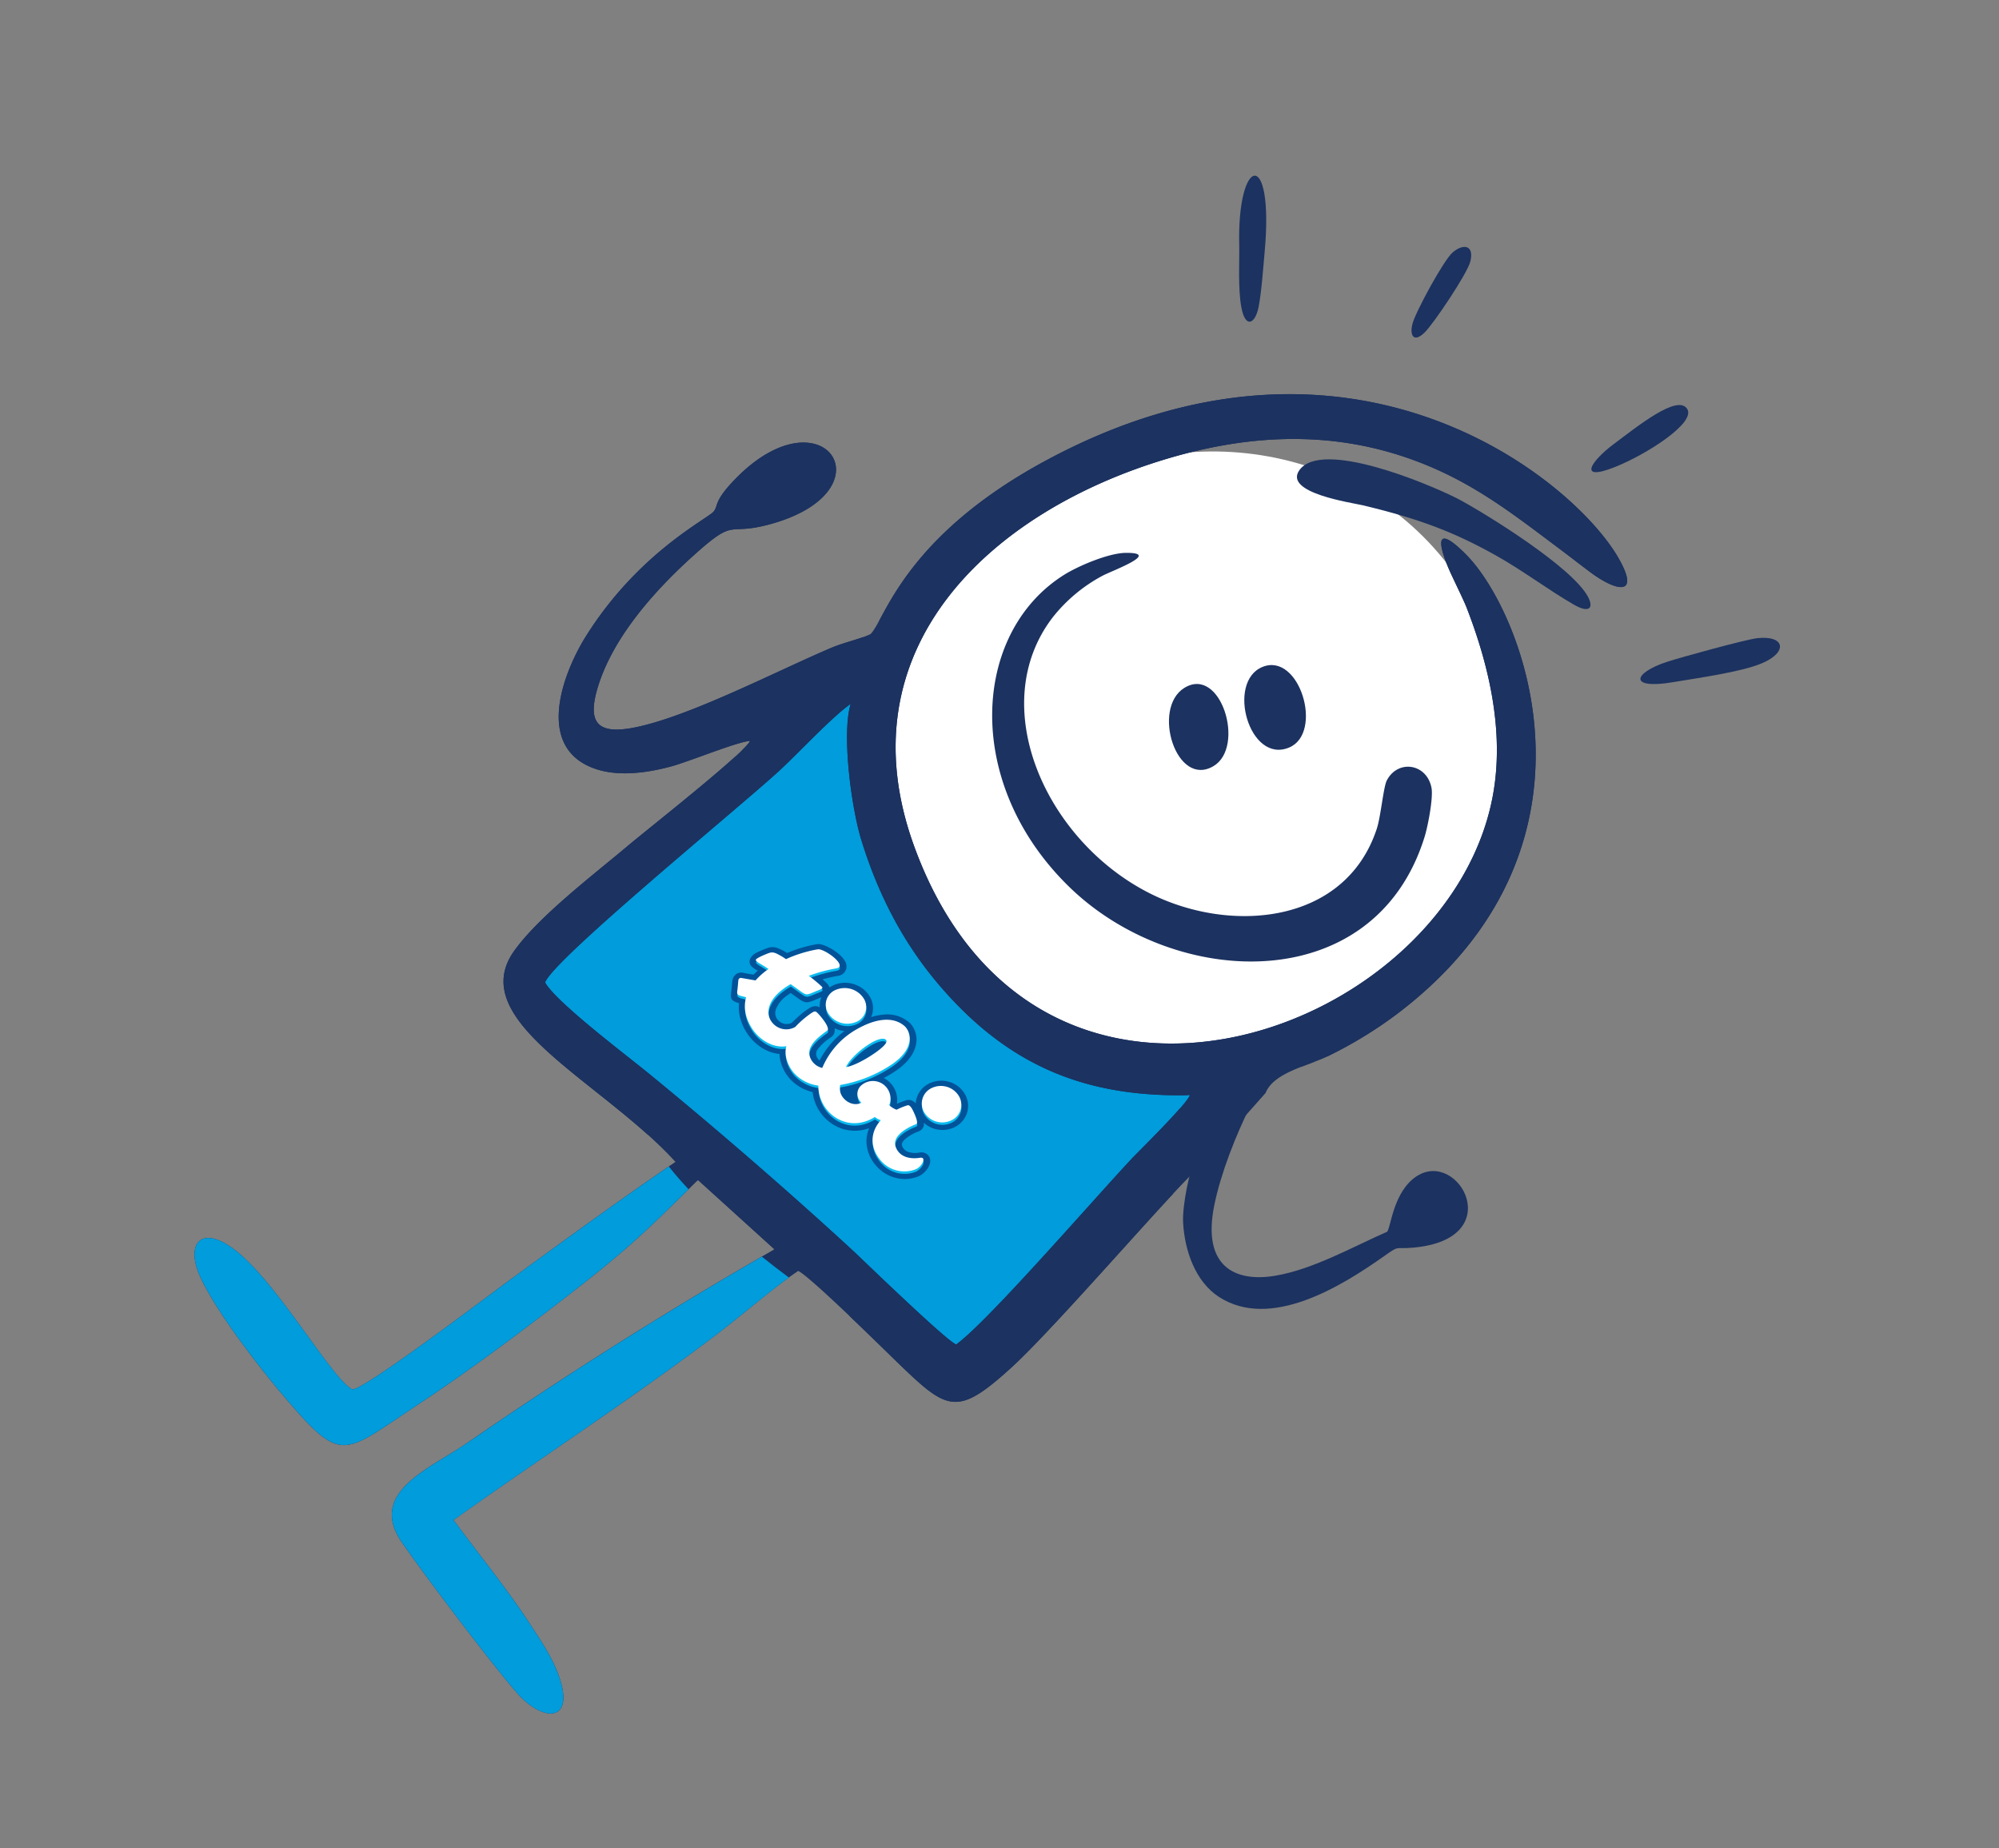<svg xmlns="http://www.w3.org/2000/svg" xmlns:xlink="http://www.w3.org/1999/xlink" width="734.628" height="679.176" viewBox="0 0 734.628 679.176">
  <rect x="0" y="0" width="734.628" height="679.176" fill="#808080" stroke="none"/>
  <defs>
    <clipPath id="clip-path">
      <rect id="Rectangle_726" data-name="Rectangle 726" width="380.761" height="631.41" fill="none"/>
    </clipPath>
  </defs>
  <g id="Tibi_figura_1" data-name="Tibi figura 1" transform="matrix(0.588, 0.809, -0.809, 0.588, 510.818, 0.003)">
    <g id="Group_21" data-name="Group 21" transform="translate(0 -0.005)" clip-path="url(#clip-path)">
      <path id="Path_339" data-name="Path 339" d="M387.336,354.551c0,63.787-49.211,115.5-109.917,115.5S167.5,418.338,167.5,354.551s49.211-115.5,109.916-115.5,109.917,51.709,109.917,115.5" transform="translate(-94.111 -134.31)" fill="#fff" fill-rule="evenodd"/>
      <path id="Path_340" data-name="Path 340" d="M203.158,656.935l14.507,162.922,18.97,5.579L430.8,779.684,404.021,631.269s-56.911,138.372-200.863,25.666" transform="translate(-114.144 -354.675)" fill="#009cdb" fill-rule="evenodd"/>
      <path id="Path_341" data-name="Path 341" d="M362.189,853.652a2.932,2.932,0,0,1,1.574-1.493,8.052,8.052,0,0,1-2.4-2.317c-.085-.127-.167-.255-.244-.385-.238.914-.392,1.568-.512,2.072-.137.577-.2.856-.224.953-.809,3.1-1.314,3.267-5.282,4.559-.111.036.329-.108-1.222.409l-.671.223q-.035.725-.029,1.454a11.161,11.161,0,0,0,1.644,6.422,3.965,3.965,0,0,0,2.892,1.778c.064.006.171.007.321.006a4.508,4.508,0,0,0,2.937-1.077,4.418,4.418,0,0,0,1.346-2.433c-.171-.973-.4-2.6-.536-4.272a23.815,23.815,0,0,1-.043-3.885,5.138,5.138,0,0,1,.453-2.016m14.741,2.865h0a31.648,31.648,0,0,1-.8-6.563,11.059,11.059,0,0,1-1.745,1.535,10.917,10.917,0,0,1-1.235.757,3.135,3.135,0,0,1,1.835,2.221,2.987,2.987,0,0,1,.077.688,19.872,19.872,0,0,0,.655,6.487,2.833,2.833,0,0,0,2.051,2.081,3.843,3.843,0,0,0,1.747-.019,31.783,31.783,0,0,1-2.584-7.187M341.955,845.17h0a48.32,48.32,0,0,1,2.444-5.892c.891-1.79,5.358-4,8.6-4.526a8.828,8.828,0,0,1,2.441-.091,3.731,3.731,0,0,1,2.705,1.455,3.581,3.581,0,0,1,.118,3.905c-.772,1.583-1.434,3.131-2,4.62-.081.212-.16.424-.237.633a20.721,20.721,0,0,1,2.173-.445,3.591,3.591,0,0,1,1.756.131c.007-.253.022-.509.05-.767a9.537,9.537,0,0,1,.239-1.36,10.65,10.65,0,0,1,4.188-5.985,10.254,10.254,0,0,1,6.982-1.9,9.11,9.11,0,0,1,1.3.23,8.136,8.136,0,0,1,4.742,3.318q.164.243.311.5a20.67,20.67,0,0,1,1.887-4.167,12.332,12.332,0,0,1,7.826-6v0c.169-.042.336-.076.5-.1.2-.032.383-.053.538-.063a8.148,8.148,0,0,1,.92-.009,8.918,8.918,0,0,1,6.238,3c1.718,1.886,3.037,4.775,3.325,8.987a27.67,27.67,0,0,1,.03,3.042c-.062,1.516-.209,3.1-.436,4.7a9.068,9.068,0,0,1,10.5,1.654l.011,0a22.437,22.437,0,0,1,.935-3.485,3.227,3.227,0,0,1,3.035-2.16,8.452,8.452,0,0,1-1.551-1.636,8.8,8.8,0,0,1-1.58-6.117c.031-.284.073-.567.128-.845a10.109,10.109,0,0,1,3.883-6.111,9.816,9.816,0,0,1,6.916-1.945c.283.03.558.073.821.126a8.563,8.563,0,0,1,5.3,3.383,8.8,8.8,0,0,1,1.58,6.117q-.045.426-.128.845a10.183,10.183,0,0,1-7.911,7.923,2.842,2.842,0,0,1,1.434,3.392c-.038.137-.075.284-.11.427v.009a16.738,16.738,0,0,0-.521,5.066c.109,1.226.481,2.313,1.407,2.568l.046.012h.009a3.644,3.644,0,0,0,2.83-.4,8,8,0,0,0,2.781-3.25,3.5,3.5,0,0,1,2.363-2.029,2.981,2.981,0,0,1,2.542.592,4.641,4.641,0,0,1,1.188,1.409,8.075,8.075,0,0,1,.765,5.537,13.543,13.543,0,0,1-4.759,7.209,14.248,14.248,0,0,1-8.246,2.967,13.561,13.561,0,0,1-8.913-2.682,12.26,12.26,0,0,1-3.008-3.414,15.491,15.491,0,0,1-2.3,4.769,15.064,15.064,0,0,1-6.121,4.959,16.25,16.25,0,0,1-14.521-.7,17.766,17.766,0,0,1-3.364,2.231,15.9,15.9,0,0,1-5.514,1.649,15.673,15.673,0,0,1-6.727-.825,12.5,12.5,0,0,1-2.879-1.458,14.3,14.3,0,0,1-4.344,3.32,17.79,17.79,0,0,1-8.8,1.837,18.714,18.714,0,0,1-7-1.65,14.811,14.811,0,0,1-3.705-2.453c-2.657,2.163-3.478,1.384-5.346-.391-.119-.113-.251-.238-.419-.387l-2.2-1.939-.067-.063a3.735,3.735,0,0,1-1.055-1.651,3.089,3.089,0,0,1,1.074-3.436l0,0,2.684-2.6q-.174-1.019-.269-2.072l0-.026c-2.242.96-3.807,1.58-5.161-.283a5.16,5.16,0,0,1-.37-3.659,33,33,0,0,1,.96-4.042,5.127,5.127,0,0,1,1.894-2.633,15.909,15.909,0,0,1,3.246-1.72c.142-.062.309-.129.5-.2a51.244,51.244,0,0,1,1.413-4.952" transform="translate(-187.546 -465.028)" fill="#005299" fill-rule="evenodd"/>
      <path id="Path_342" data-name="Path 342" d="M350.253,844.136a48.031,48.031,0,0,0-3.944,11.565c-.732.258-1.284.466-1.58.594-2.682,1.166-3.4,1.679-3.846,2.952-.311.893-1.314,4.977-.918,5.523.365.5,1.75-.279,3.7-1.061.4-.161,1.028-.4,1.8-.686a26.063,26.063,0,0,0,.592,6.328l-3.7,3.59a.957.957,0,0,0,.053,1.579l2.2,1.938c1.3,1.144,1.476,1.867,3.326.22l1.093-.885c2.437,3.085,6.13,4.736,10.627,4.967,5.017.258,10.454-2.059,12.612-6.374,2.219,2.9,6.637,3.842,9.768,3.507a14.6,14.6,0,0,0,8.856-4.493c8.136,5.95,20.775,1.757,21.52-10.02a5.76,5.76,0,0,0,2.245-1.086c1.346,6.243,6.046,8.958,11.292,8.774a11.446,11.446,0,0,0,10.816-8.433c.65-2.39-1.248-6.31-2.493-3.822-1.055,2.109-3.8,6-8.275,4.884-4.683-1.169-3.186-8.594-2.532-11.007.238-.877-1.995-1.482-3.826-1.859-1.859-.383-3.321-.525-3.64.335a26.607,26.607,0,0,0-1.046,4.2,7.924,7.924,0,0,1-2.948,1.187,6.459,6.459,0,0,0-11.827,4.6c.521,2,2.2,3.52,5.084,3.168-.588,4.1-6.833,6.008-9.835,2.436a48.712,48.712,0,0,0,5.01-19.385c.413-10.025-4.558-12.787-8-12.55a3.875,3.875,0,0,0-.675.106c-4.971,1.153-8.506,6.288-9.4,15.54a29.229,29.229,0,0,0,4.122,17.946,6.27,6.27,0,0,1-5.443,1.416c-3.872-.821-4.678-5.159-4.576-10.931.029-1.654-6.2-1.206-7.622-.893-.874.192-.913.6-1.013,1.672a35.837,35.837,0,0,0,.635,7.917,6.621,6.621,0,0,1-6.655,5.9c-3.963.038-7.853-3.85-7.146-12.85.022-.288.052-.6.088-.927.775-.266,1.5-.513,2.145-.727,4.021-1.342,4.416-1.224,4.962-3.315.111-.427.461-1.974.748-3.076s.378-1.722-.362-1.628a52.867,52.867,0,0,0-6.049,1.544,57.745,57.745,0,0,1,3.713-9.751c2.042-4.19-8.567-.813-9.652,1.367m24.668-3.042h0a5.9,5.9,0,0,1,5.126,7.617,8.33,8.33,0,0,1-8.645,6.122,5.9,5.9,0,0,1-5.126-7.617,8.329,8.329,0,0,1,8.645-6.122m49.466-7.214h0a6.29,6.29,0,0,1,5.519,7.659,7.762,7.762,0,0,1-8.251,6.166,6.289,6.289,0,0,1-5.519-7.659,7.761,7.761,0,0,1,8.251-6.166M391.35,861.193h0c-1.357-2.231-2.154-7.495-1.814-12.044.226-3,1.046-5.654,2.454-5.74,1.287-.079,1.6,3.508,1.348,7.979-.215,3.757-.912,7.777-1.987,9.805" transform="translate(-190.957 -468.489)" fill="#0bbbef" fill-rule="evenodd"/>
      <path id="Path_343" data-name="Path 343" d="M348.5,843.036a48.041,48.041,0,0,0-3.944,11.565c-.733.259-1.285.467-1.581.6-2.683,1.166-3.4,1.678-3.847,2.952-.31.893-1.313,4.977-.917,5.522.365.5,1.75-.279,3.7-1.061.4-.16,1.028-.4,1.8-.686a26.045,26.045,0,0,0,.592,6.329l-3.7,3.59a.957.957,0,0,0,.053,1.58l2.2,1.938c1.3,1.145,1.476,1.866,3.327.219l1.092-.885c2.438,3.085,6.131,4.736,10.627,4.968,5.017.258,10.455-2.059,12.613-6.374,2.219,2.9,6.637,3.842,9.768,3.506a14.6,14.6,0,0,0,8.856-4.492c8.136,5.951,20.775,1.757,21.52-10.02a5.762,5.762,0,0,0,2.245-1.085c1.346,6.242,6.046,8.958,11.293,8.773a11.446,11.446,0,0,0,10.815-8.432c.65-2.389-1.248-6.309-2.493-3.822-1.056,2.11-3.8,6-8.276,4.884-4.683-1.168-3.186-8.595-2.532-11.007.238-.877-1.994-1.482-3.826-1.859-1.859-.383-3.32-.525-3.64.335a26.625,26.625,0,0,0-1.045,4.2,7.926,7.926,0,0,1-2.948,1.188,6.46,6.46,0,0,0-11.827,4.6c.52,2,2.2,3.521,5.084,3.169-.588,4.1-6.833,6.008-9.835,2.436a48.712,48.712,0,0,0,5.01-19.386c.413-10.025-4.558-12.787-8.005-12.549a3.856,3.856,0,0,0-.674.107c-4.971,1.152-8.505,6.288-9.4,15.539a29.232,29.232,0,0,0,4.123,17.946,6.269,6.269,0,0,1-5.443,1.415c-3.872-.82-4.678-5.158-4.577-10.93.03-1.655-6.2-1.206-7.621-.893-.874.192-.913.6-1.013,1.673a35.8,35.8,0,0,0,.635,7.917,6.62,6.62,0,0,1-6.656,5.9c-3.962.039-7.852-3.85-7.145-12.849.023-.289.051-.6.088-.927.774-.266,1.5-.513,2.146-.728,4.021-1.341,4.416-1.223,4.962-3.315.111-.427.462-1.974.748-3.075s.378-1.724-.362-1.628a52.52,52.52,0,0,0-6.049,1.544,57.731,57.731,0,0,1,3.712-9.75c2.042-4.191-8.567-.813-9.652,1.366m24.667-3.042h0a5.9,5.9,0,0,1,5.127,7.616,8.332,8.332,0,0,1-8.646,6.124,5.9,5.9,0,0,1-5.126-7.616,8.33,8.33,0,0,1,8.645-6.124m49.467-7.214h0a6.291,6.291,0,0,1,5.519,7.66,7.761,7.761,0,0,1-8.252,6.165,6.289,6.289,0,0,1-5.519-7.659,7.762,7.762,0,0,1,8.252-6.166M389.6,860.094h0c-1.357-2.23-2.155-7.495-1.814-12.044.225-3,1.045-5.654,2.454-5.74,1.288-.079,1.6,3.508,1.348,7.978-.215,3.758-.912,7.779-1.987,9.806" transform="translate(-189.973 -467.871)" fill="#fff" fill-rule="evenodd"/>
      <path id="Path_344" data-name="Path 344" d="M92.7,379.491c6.994,9.214,30.976,22.184,42.618,26.17,19.284,6.606,39.092,9.846,59.8,8.264,39.9-3.053,65.808-19.933,87.117-50.7,2.1,3.03,5.663,27.3,6.355,30.941,4.21,21.827,17.3,77.92,17.3,92.338-3.482,2.207-46.314,9.635-50.162,10.4-31.284,6.274-66.787,14.525-97.641,22.654-9.81,2.583-40.495,11.928-48.606,10.922-5.005-7.052-9.886-92.731-12.245-114.451-1.028-9.591-4.764-28.268-4.541-36.548m205.281-39.286c-4.339-6.836,1.1-18.444,2.49-26.283a156.814,156.814,0,0,0,2.436-29.412C301.163,182.926,210.949,159.644,181.207,164.3c-18.373,2.878-6.364,6.936,3.151,8.756,5.21,1,10.51,1.939,12.615,2.493,21.559,5.685,43.427,14.871,59.57,30.681,64.472,63.171,20.826,222.034-107.8,185.134-74.045-21.241-83.261-94.676-60.486-159.1,9.957-28.165,25.537-52.643,50.014-70.28,20.563-14.815,39.87-20.024,63.072-27.193,2.315-.717,7.213-2.132,11.933-3.591,11.012-3.394,18.646-9.638,1.931-11.452C182.28,116.172,79.351,142.572,62.484,269.349c-7.83,58.928,13.095,82.405,13.738,89.227-.751,4.007-3.285,9.792-4.4,14.634-4.979,21.663-10.279,57.256-18.85,75.7-5.793,12.473-11.585,13.036-19.822,2.186-11.7-15.423-16.54-38.033-18.529-57.129-2.2-21.232,1.282-13.476,7.28-29.4,16.339-43.392-28.576-45.036-21.045.241C2.785,376.372,5.05,375.773,5.9,378.553c.966,3.17-4.1,30.93,9.35,64.655C21.5,458.9,37.948,483.5,57.506,468.914c6.994-5.216,11.879-14.328,15.052-22.752,2.427-6.4,6.909-24.96,9.43-28.812,2.431,5.162,4.058,49.429,4.755,59.06,1.18,16.272,1.69,41.357,6.632,56.334,9.975,30.2,57.688,2.163,97.592-2.243-.782,24.92-.693,49.72-.693,74.64,0,7.749,1.278,68.231-1.546,70.582-7.909,3.893-48.99-1.019-67.631,5.01-14.422,4.661-11.41,13.609,2.409,16.058,16.277,2.878,43.177,1.443,51.7.8,33.87-2.547,30.756-4.5,32.23-37.509,1.032-22.958.711-45.738.018-68.7-.862-28.317-2.2-36.714-6.234-63.676l37.117-7.759q-7.193,66.435-8.845,133.324c-.4,16.652-6.874,40.232,15.539,40.741,18.4.42,64.924-.7,72.169-2.02,13.34-2.44,17.448-11.343.6-16.009-6.753-1.872-13.953-2.06-20.916-2.422-15.816-.822-31.628.2-47.426.25.362-38.663,2.5-80.052,1.667-118.536-.255-11.7-1.609-26.637-1.238-37.728,4.876-2.458,41.122-8.4,49.255-9.833,24.585-4.339,28.428-5.943,25.55-32.379-2.467-22.645-19.007-91.524-18.824-99.212Z" transform="translate(0 -67.109)" fill="#1c3260" fill-rule="evenodd"/>
      <path id="Path_345" data-name="Path 345" d="M345.069,1062.211c-3.673.456-7.365.79-11.057.946-.686,23.921-.612,47.741-.612,71.672,0,7.749,1.278,68.231-1.546,70.581-7.909,3.893-48.99-1.019-67.631,5.01-14.422,4.661-11.409,13.609,2.409,16.057,16.277,2.878,43.177,1.444,51.7.8,33.871-2.547,30.756-4.5,32.23-37.51,1.032-22.958.711-45.737.018-68.7-.809-26.561-2.039-35.6-5.515-58.866" transform="translate(-143.125 -596.799)" fill="#009cdb" fill-rule="evenodd"/>
      <path id="Path_346" data-name="Path 346" d="M254.713,532.862c-1.768-1.052-1.457-4.3.971-4.07a103.836,103.836,0,0,0,19.531-.2c1.321-.123,2.639-.265,3.957-.419-.023-.153-.046-.3-.069-.459l37.117-7.759c-.023.213-.044.425-.067.638a277.255,277.255,0,0,0,33.6-11.439c1.933-.811,3.049,1.323,2.445,2.914,10.366-1.9,20.892-3.651,24.831-4.345,24.585-4.339,28.428-5.943,25.55-32.379-1.908-17.511-12.229-62.661-16.727-85.792a25.151,25.151,0,0,1-8.383-8.855c-5.09-8.506-7.383-18.749-8.262-28.719-2.238,5.8-4.674,11.524-7.232,17.207,1.9,8.323,3.981,22.3,4.493,24.99,4.21,21.828,17.3,77.92,17.3,92.338-3.482,2.208-46.314,9.635-50.162,10.4-31.284,6.274-66.787,14.525-97.641,22.654-9.81,2.583-40.495,11.928-48.606,10.922-5.006-7.052-9.886-92.731-12.246-114.451-1.027-9.591-4.764-28.267-4.541-36.548,6.994,9.215,30.976,22.184,42.618,26.17,19.284,6.606,39.091,9.846,59.8,8.264,39.468-3.02,65.248-19.582,86.427-49.719,3.462-7.86,6.641-15.818,9.366-23.939a81.35,81.35,0,0,1,1.185-12.5c.825-4.661,2.146-9.479,4.762-13.479a2.268,2.268,0,0,1,3.588-.239c.007-.041.016-.083.023-.123a156.806,156.806,0,0,0,2.436-29.412C379.042,182.926,288.828,159.645,259.087,164.3c-18.373,2.878-6.364,6.936,3.151,8.756,5.21,1,10.51,1.94,12.615,2.493,21.559,5.685,43.427,14.871,59.569,30.681,64.472,63.171,20.827,222.034-107.8,185.134-74.045-21.241-83.261-94.676-60.486-159.1,9.957-28.165,25.537-52.642,50.014-70.28,20.563-14.815,39.87-20.024,63.072-27.193,2.315-.718,7.213-2.132,11.933-3.591,11.012-3.395,18.646-9.638,1.931-11.452-32.932-3.582-135.861,22.817-152.728,149.594-6.4,48.175,6.414,72.654,11.656,83.712a1.932,1.932,0,0,1,3.018.662,58.835,58.835,0,0,1,4.15,12.754,261.048,261.048,0,0,1,4.911,31.84,271.147,271.147,0,0,1,1.755,27.5c0,2.824-4.377,2.819-4.382,0,0-.2-.007-.409-.009-.614-.058-.025-.116-.05-.17-.079,1.647,14.493,2.777,43.683,3.328,51.287,1.18,16.272,1.689,41.358,6.632,56.334,8.818,26.7,47.124,7.888,83.458.12" transform="translate(-77.879 -67.109)" fill="#1c3260" fill-rule="evenodd"/>
      <path id="Path_347" data-name="Path 347" d="M610.592,1191.883c-6.753-1.872-13.953-2.06-20.916-2.422-15.816-.822-31.629.2-47.427.25.362-38.662,2.5-80.052,1.667-118.535-.224-10.272-1.295-23.045-1.3-33.517q-5.989,1.881-12.053,3.527-6.691,63.781-8.281,127.986c-.4,16.652-6.874,40.231,15.539,40.741,18.4.421,64.924-.7,72.168-2.02,13.34-2.44,17.448-11.343.6-16.009" transform="translate(-292.785 -583.003)" fill="#009cdb" fill-rule="evenodd"/>
      <path id="Path_348" data-name="Path 348" d="M681.72,610.042c1.926,3.89,10.946,13.834,16.184,17.233,8.795,5.711,20.311,9.1,29.846,5.449,21.13-8.093,23.288-38.78,23.588-57.337.126-8.021-.006-4.728,3.8-11.109,17.986-30.113-19.357-34.793-20.5-16.573-.656,10.363,9.751,18.976,10.108,20.947-2.988,13.723-4.81,30.092-11.081,42.723-6.662,13.4-18.549,19.9-34.105,2.955-8.256-8.994-16.255-21.759-21.465-31.7-.457-.873-3.018-1.443-3.055-2.349Z" transform="translate(-379.271 -301.702)" fill="#1c3260" fill-rule="evenodd"/>
      <path id="Path_349" data-name="Path 349" d="M679.379,579.547c.445-1.692.924-3.365,1.361-4.972a29.4,29.4,0,0,0-1.835,4.9,2.3,2.3,0,0,1,.474.067" transform="translate(-381.441 -322.821)" fill="#1c3260" fill-rule="evenodd"/>
      <path id="Path_350" data-name="Path 350" d="M83.039,684.071c-.712-10.533-1.817-21.061-3.466-31.489-1-6.327-1.949-13.179-4.029-19.442-1.073,3.662-2.838,8.077-3.718,11.906-4.979,21.664-10.279,57.256-18.851,75.7-5.792,12.473-11.584,13.036-19.821,2.185-11.7-15.423-16.54-38.033-18.529-57.129-2.2-21.232,1.282-13.476,7.28-29.4,16.34-43.392-28.575-45.036-21.045.241,1.927,11.562,4.192,10.963,5.041,13.743.965,3.17-4.1,30.93,9.349,64.655,6.253,15.691,22.7,40.294,42.257,25.707C64.5,735.534,69.385,726.422,72.558,718c2.426-6.4,6.909-24.96,9.43-28.813a18.564,18.564,0,0,1,.971,4.251,1.911,1.911,0,0,1,.545-.387c-.1-3-.263-5.99-.465-8.978" transform="translate(0 -338.945)" fill="#1c3260" fill-rule="evenodd"/>
      <path id="Path_351" data-name="Path 351" d="M371.677,358.9c-8.205-3.759-15.66,3.805-11.789,11.68,1.22,2.5,9.457,9.593,12.29,13.562,21.519,30.044-.4,65.989-29.626,81.173-38.34,19.922-91.849,8.5-103.331-30.75a58.231,58.231,0,0,1-1.564-23.673c.528-3.843,5.935-22.663-1.779-11.836-3.664,5.13-6.373,16.954-6.793,23.038-2.77,39.983,40.178,75.245,94,65.9,53.3-9.249,98.876-66.788,61.715-116.462-2.364-3.157-9.7-11.057-13.126-12.632" transform="translate(-128.639 -201.085)" fill="#1c3260" fill-rule="evenodd"/>
      <path id="Path_352" data-name="Path 352" d="M371.28,159.6c-14.686.09-48.521,14.406-55.421,17.982-10.27,5.321-46.582,27.24-42.081,40.6,3.28,9.721,21.05-8.627,24.125-11.262,16.817-14.413,28.3-21.591,43.31-28.567,10.667-4.959,21.938-8.27,31.958-12.775,6.757-3.039,4.818-6.02-1.89-5.978" transform="translate(-153.605 -89.669)" fill="#1c3260" fill-rule="evenodd"/>
      <path id="Path_353" data-name="Path 353" d="M7.346.518C-6.307,5.246.589,36.03,15.605,30.577,28.578,25.862,21.236-4.291,7.346.518" transform="matrix(0.545, -0.839, 0.839, 0.545, 166.237, 187.853)" fill="#1c3260" fill-rule="evenodd"/>
      <path id="Path_354" data-name="Path 354" d="M6.269,1.229C-6.128,8.1,1.393,37.842,15.5,30.45,27.739,24.03,20.115-6.439,6.269,1.229" transform="matrix(0.545, -0.839, 0.839, 0.545, 155.574, 214.377)" fill="#1c3260" fill-rule="evenodd"/>
      <path id="Path_355" data-name="Path 355" d="M92.064,204.778c-3.646-3.982-10.949-10.116-15.159-13.8-29.112-25.543-34.717-12.565-7.169,6.329,3.79,2.61,12.268,9.578,18.708,12.61,7.173,3.377,7.785-.592,3.62-5.135" transform="translate(-29.106 -99.291)" fill="#1c3260" fill-rule="evenodd"/>
      <path id="Path_356" data-name="Path 356" d="M590.818,93.113c4.04-8.152,11.477-22,13.479-30.1,2.619-10.6-3.281-13.4-8.385-4.4-2.145,3.79-10.842,26.931-12.442,31.869-4.12,12.755-.035,17.506,7.347,2.626" transform="translate(-326.9 -29.9)" fill="#1c3260" fill-rule="evenodd"/>
      <path id="Path_357" data-name="Path 357" d="M418.463,34.042c3.015-11.785,4.428-33.371-1.52-34.026-6.807-.755-5.658,19.173-5.56,29.367.1,10.156,3.325,19.33,7.079,4.659" transform="translate(-231.061 0.005)" fill="#1c3260" fill-rule="evenodd"/>
      <path id="Path_358" data-name="Path 358" d="M202.06,74.538c.273,4.221,9.555,23.691,12.442,27.309,2.825,3.526,6.132,4.011,5.318-1.584-.662-4.557-8.259-25.369-11.227-28.938-3.794-4.556-6.887-2.266-6.534,3.213" transform="translate(-113.511 -38.706)" fill="#1c3260" fill-rule="evenodd"/>
    </g>
  </g>
</svg>
